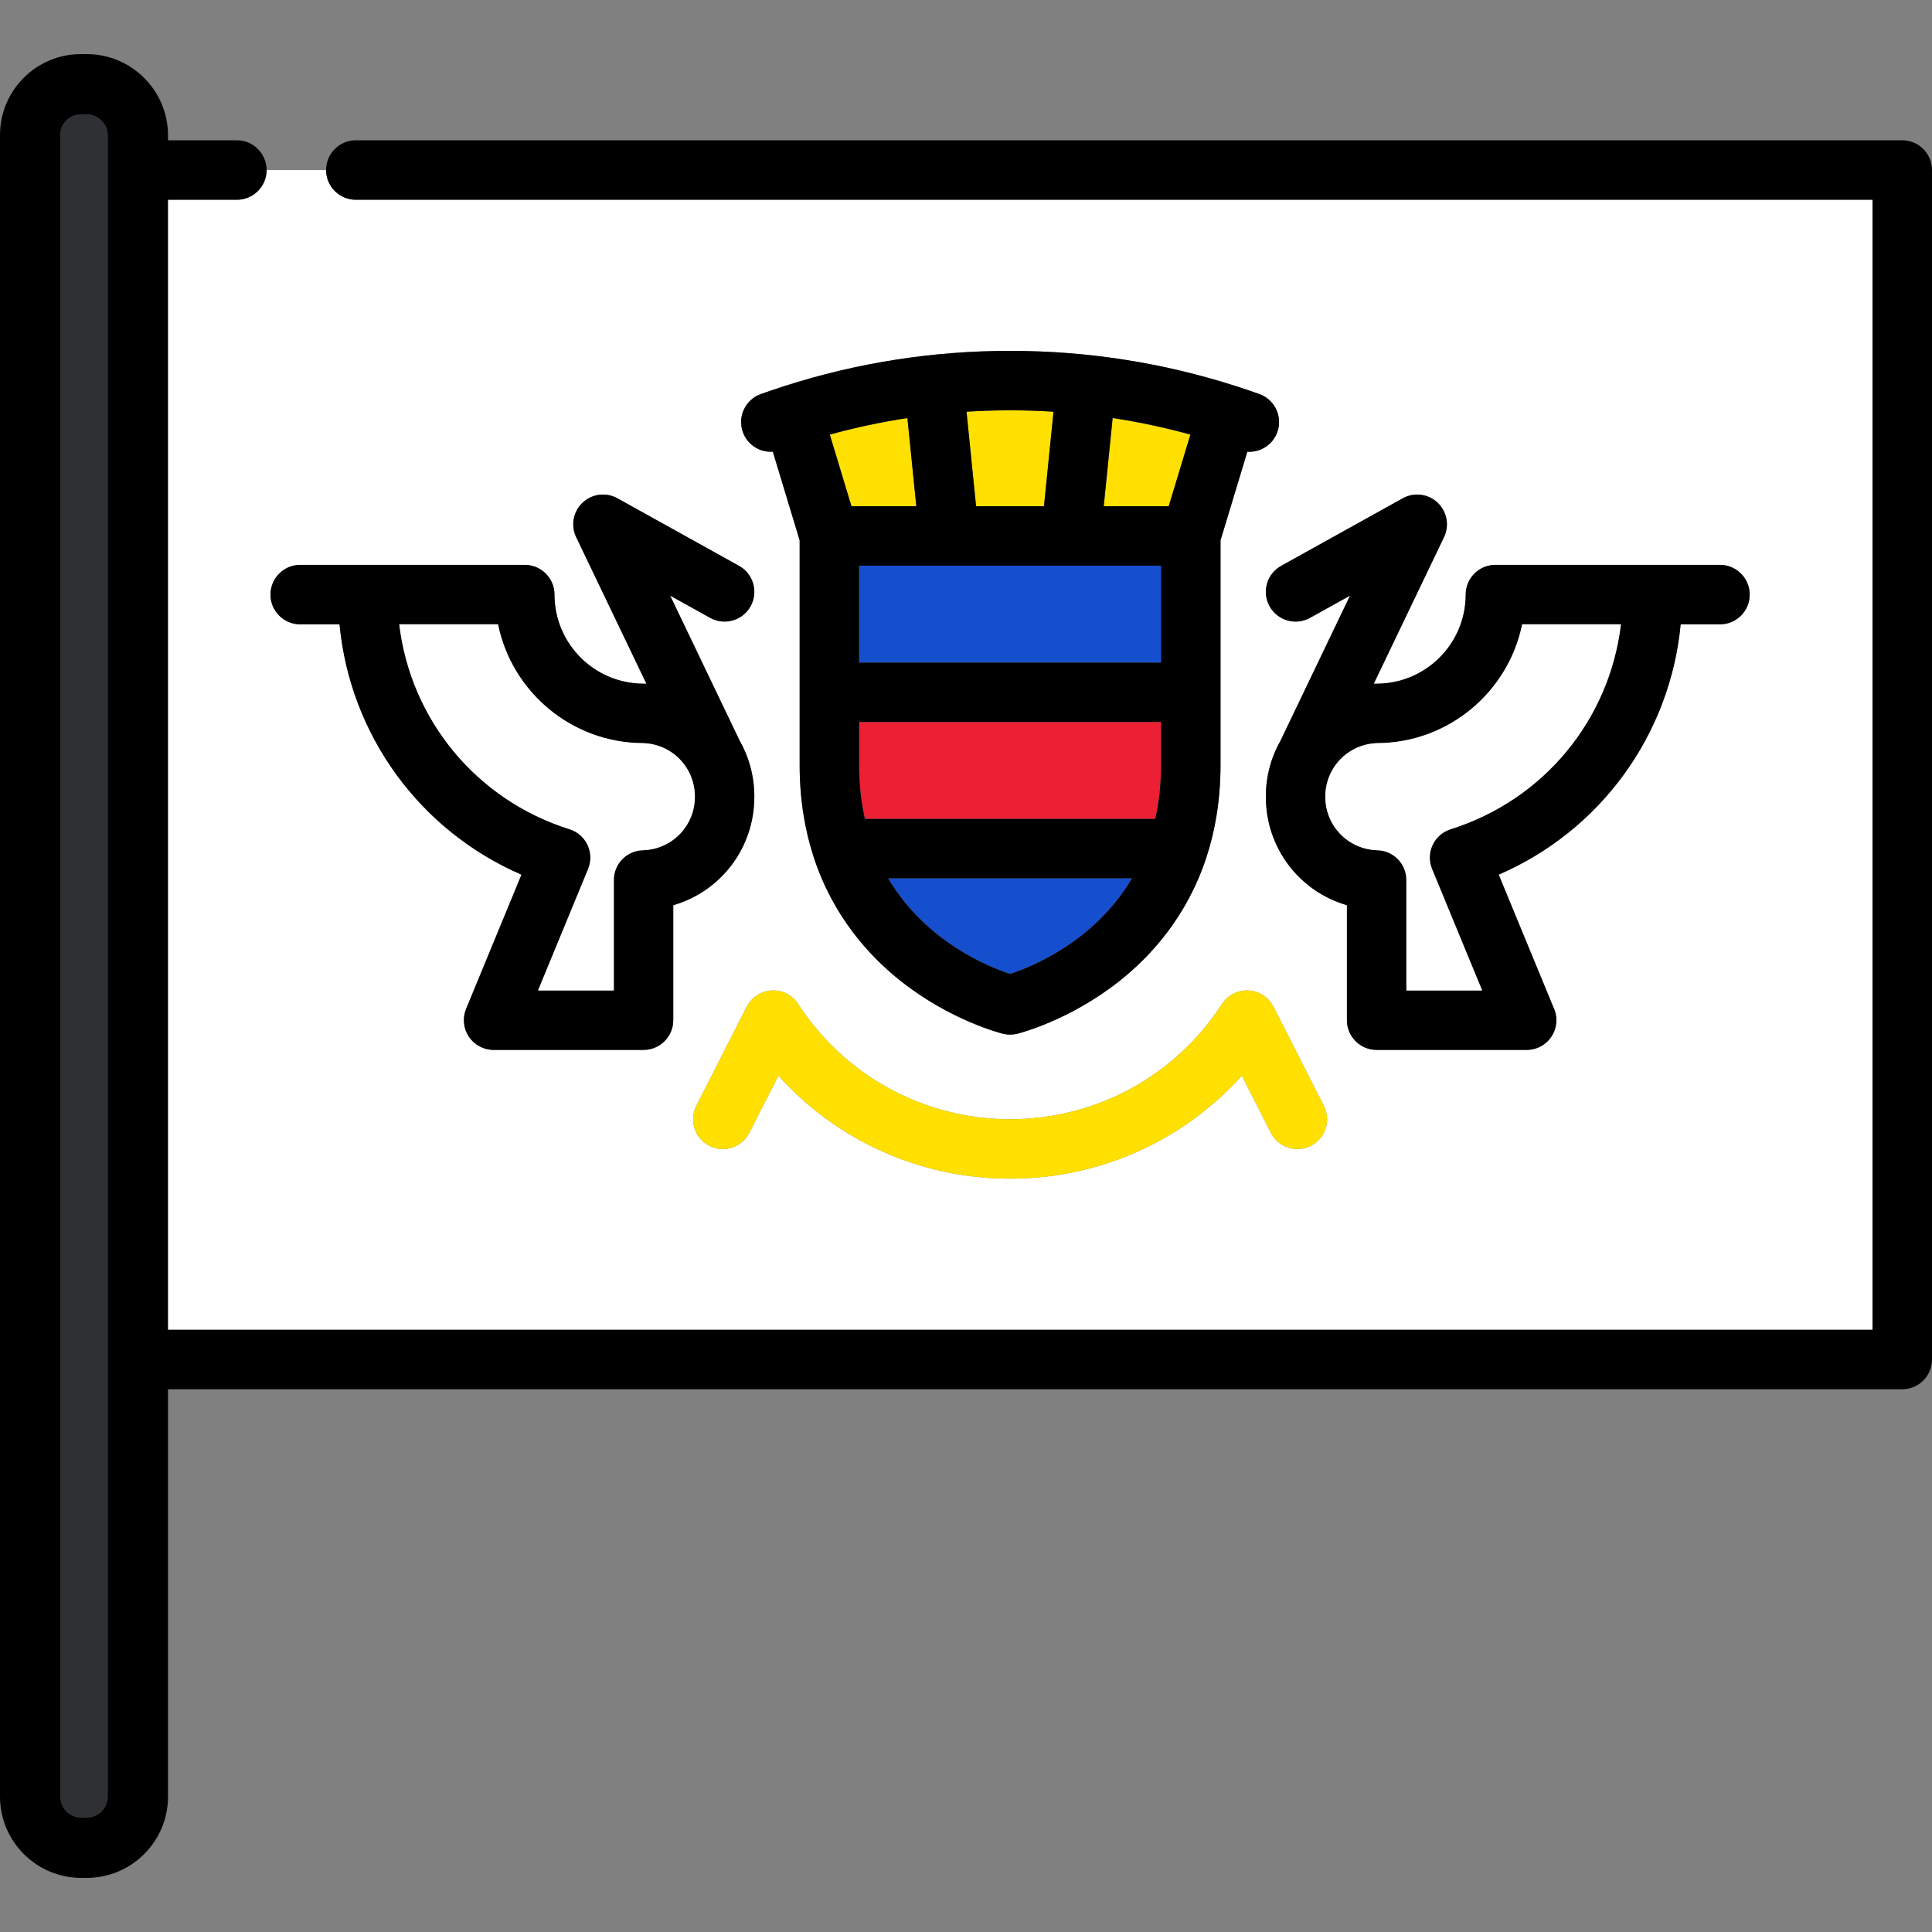 <?xml version="1.0" encoding="iso-8859-1"?>
<!-- Uploaded to: SVG Repo, www.svgrepo.com, Generator: SVG Repo Mixer Tools -->
<svg height="800px" width="800px" version="1.1" id="Layer_1" xmlns="http://www.w3.org/2000/svg" xmlns:xlink="http://www.w3.org/1999/xlink" 
	 viewBox="0 0 512 512" xml:space="preserve">
<rect x="0" y="0" width="512" height="512" fill="#808080" stroke="none"/>
<path style="fill:#FFFFFF;" d="M62.775,52.94H39.132v299.466h457.106V52.94H94.299c-4.354,0-7.882-3.529-7.882-7.881H70.656
	C70.656,49.411,67.128,52.94,62.775,52.94z M347.382,303.652c-3.879,1.975-8.624,0.427-10.598-3.452l-7.7-15.142
	c-15.55,17.291-37.698,27.308-61.401,27.308s-45.851-10.018-61.401-27.308l-7.7,15.142c-1.973,3.88-6.719,5.427-10.598,3.452
	c-3.879-1.973-5.425-6.717-3.453-10.597l13.361-26.271c1.278-2.511,3.798-4.15,6.612-4.298c2.827-0.148,5.494,1.218,7.025,3.582
	c12.403,19.121,33.395,30.537,56.153,30.537s43.752-11.416,56.153-30.537c1.533-2.363,4.209-3.726,7.025-3.582
	c2.813,0.148,5.334,1.787,6.612,4.298l13.361,26.271C352.808,296.936,351.263,301.68,347.382,303.652z M371.741,132.057
	c3.001-1.666,6.734-1.2,9.231,1.151c2.498,2.351,3.188,6.048,1.704,9.143l-18.622,38.86c0.189-0.008,0.375-0.023,0.563-0.029
	c0.069-0.001,0.14-0.002,0.209-0.002c13.012,0,23.599-10.589,23.599-23.604c0-4.353,3.528-7.881,7.881-7.881h41.598
	c0.003,0,0.006,0,0.01,0h17.894c4.353,0,7.881,3.528,7.881,7.881c0,4.352-3.528,7.881-7.881,7.881h-10.412
	c-2.816,29.343-21.218,54.641-48.224,66.34l14.454,35.031c0.533,1.062,0.833,2.262,0.833,3.532c0,4.352-3.528,7.881-7.882,7.881
	c-0.004,0-0.013,0-0.02,0h-39.73c-4.353,0-7.881-3.529-7.881-7.881v-30.47c-12.512-3.622-21.484-15.068-21.484-28.757
	c0-5.451,1.429-10.544,3.93-14.932l18.379-38.352l-10.6,5.889c-3.803,2.113-8.604,0.744-10.718-3.062
	c-2.113-3.805-0.742-8.602,3.062-10.716L371.741,132.057z M201.616,104.432c1.962-0.704,3.933-1.365,5.912-2.004
	c0.087-0.03,0.17-0.066,0.257-0.092c0.041-0.013,0.083-0.019,0.123-0.031c19.259-6.183,39.334-9.325,59.774-9.325
	s40.515,3.142,59.773,9.324c0.041,0.012,0.083,0.019,0.123,0.031c0.088,0.027,0.171,0.063,0.258,0.092
	c1.979,0.639,3.952,1.3,5.912,2.004c4.096,1.471,6.224,5.985,4.754,10.081c-1.156,3.215-4.185,5.219-7.417,5.219
	c-0.176,0-0.353-0.011-0.53-0.022l-7.107,23.496v59.493c0,9.291-1.416,17.413-3.735,24.491c-0.01,0.027-0.018,0.053-0.025,0.08
	c-5.151,15.657-14.727,26.176-23.187,32.839c-13.156,10.363-26.372,13.711-26.929,13.849c-0.62,0.154-1.257,0.23-1.891,0.23
	c-0.634,0-1.269-0.076-1.891-0.23c-0.556-0.137-13.773-3.486-26.929-13.849c-8.46-6.663-18.036-17.182-23.187-32.839
	c-0.008-0.027-0.018-0.053-0.024-0.08c-2.32-7.078-3.736-15.2-3.736-24.491v-59.493l-7.109-23.498
	c-3.425,0.232-6.728-1.803-7.946-5.194C195.391,110.417,197.519,105.903,201.616,104.432z M79.562,149.695h17.892
	c0.004,0,0.007,0,0.011,0h41.598c4.353,0,7.881,3.528,7.881,7.881c0,13.015,10.586,23.604,23.599,23.604
	c0.069,0,0.14,0.001,0.209,0.002c0.188,0.005,0.375,0.021,0.563,0.029l-18.622-38.86c-1.483-3.094-0.793-6.792,1.704-9.143
	c2.499-2.351,6.232-2.817,9.23-1.151l32.225,17.902c3.806,2.114,5.176,6.911,3.062,10.716s-6.912,5.175-10.717,3.062l-10.6-5.889
	l18.379,38.352c2.502,4.388,3.93,9.48,3.93,14.932c0,13.69-8.971,25.136-21.484,28.757v30.47c0,4.352-3.528,7.881-7.881,7.881
	h-39.73c-2.63,0-5.087-1.312-6.55-3.498c-1.463-2.186-1.739-4.957-0.735-7.388l14.672-35.556
	c-27.006-11.7-45.408-36.997-48.224-66.34H79.562c-4.353,0-7.881-3.529-7.881-7.881C71.681,153.224,75.21,149.695,79.562,149.695z"
	/>
<path d="M504.118,37.178H94.299c-4.354,0-7.882,3.529-7.882,7.881s3.528,7.881,7.882,7.881h401.938v299.466H39.132V52.94h23.643
	c4.354,0,7.881-3.529,7.881-7.881s-3.528-7.881-7.881-7.881H31.251c-4.354,0-7.882,3.529-7.882,7.881v315.227
	c0,4.352,3.528,7.881,7.882,7.881h472.867c4.354,0,7.882-3.529,7.882-7.881V45.059C512,40.707,508.472,37.178,504.118,37.178z"/>
<path d="M79.562,165.457h10.412c2.816,29.343,21.218,54.641,48.224,66.34l-14.672,35.556c-1.003,2.431-0.728,5.202,0.735,7.388
	c1.463,2.186,3.92,3.498,6.55,3.498h39.73c4.353,0,7.881-3.529,7.881-7.881v-30.47c12.512-3.622,21.484-15.068,21.484-28.757
	c0-5.451-1.429-10.544-3.93-14.932l-18.379-38.352l10.6,5.889c3.805,2.113,8.603,0.743,10.717-3.062s0.744-8.602-3.062-10.716
	l-32.225-17.902c-2.998-1.666-6.731-1.199-9.23,1.151c-2.498,2.351-3.188,6.048-1.704,9.143l18.622,38.86
	c-0.189-0.008-0.376-0.023-0.563-0.029c-0.069-0.001-0.14-0.002-0.209-0.002c-13.012,0-23.599-10.589-23.599-23.604
	c0-4.353-3.528-7.881-7.881-7.881H97.465c-0.003,0-0.006,0-0.011,0H79.562c-4.353,0-7.881,3.528-7.881,7.881
	C71.681,161.928,75.21,165.457,79.562,165.457z M184.144,211.132c0,7.749-6.066,13.981-13.811,14.186
	c-4.27,0.114-7.672,3.607-7.672,7.879v29.282h-20.072l13.285-32.203c0.843-2.042,0.79-4.342-0.146-6.344s-2.668-3.517-4.775-4.18
	c-24.743-7.782-42.122-29.06-45.141-54.296h26.16c3.652,17.903,19.496,31.426,38.446,31.486
	C178.125,197.192,184.144,203.408,184.144,211.132z"/>
<path style="fill:#FFFFFF;" d="M131.974,165.457h-26.16c3.019,25.237,20.398,46.516,45.141,54.296
	c2.106,0.663,3.839,2.179,4.775,4.18s0.989,4.302,0.146,6.344L142.59,262.48h20.072v-29.282c0-4.271,3.401-7.764,7.672-7.879
	c7.745-0.205,13.811-6.437,13.811-14.186c0-7.724-6.02-13.941-13.724-14.19C151.471,196.883,135.627,183.36,131.974,165.457z"/>
<path d="M336.453,160.675c2.114,3.806,6.915,5.175,10.718,3.062l10.6-5.889L339.392,196.2c-2.502,4.388-3.93,9.48-3.93,14.932
	c0,13.69,8.971,25.136,21.484,28.757v30.47c0,4.352,3.528,7.881,7.881,7.881h39.73c0.007,0,0.016,0,0.02,0
	c4.354,0,7.882-3.529,7.882-7.881c0-1.27-0.3-2.47-0.833-3.532l-14.454-35.031c27.006-11.7,45.408-36.997,48.224-66.34h10.412
	c4.353,0,7.881-3.529,7.881-7.881c0-4.353-3.528-7.881-7.881-7.881h-17.893c-0.003,0-0.006,0-0.01,0h-41.598
	c-4.353,0-7.881,3.528-7.881,7.881c0,13.015-10.586,23.604-23.599,23.604c-0.069,0-0.14,0.001-0.209,0.002
	c-0.189,0.005-0.375,0.021-0.563,0.029l18.622-38.86c1.483-3.094,0.793-6.792-1.704-9.143c-2.498-2.352-6.23-2.817-9.231-1.151
	l-32.225,17.902C335.711,152.074,334.34,156.871,336.453,160.675z M429.555,165.457c-3.02,25.237-20.399,46.516-45.141,54.296
	c-2.106,0.663-3.839,2.179-4.775,4.18c-0.936,2.001-0.989,4.302-0.147,6.344l13.286,32.203h-20.072v-29.282
	c0-4.271-3.401-7.764-7.672-7.879c-7.745-0.205-13.812-6.437-13.812-14.186c0-7.724,6.022-13.941,13.725-14.19
	c18.949-0.059,34.794-13.583,38.446-31.486L429.555,165.457L429.555,165.457z"/>
<path style="fill:#FFFFFF;" d="M364.949,196.942c-7.703,0.25-13.725,6.467-13.725,14.19c0,7.749,6.068,13.981,13.812,14.186
	c4.27,0.114,7.672,3.607,7.672,7.879v29.282h20.072l-13.286-32.203c-0.842-2.042-0.789-4.342,0.147-6.344
	c0.936-2.001,2.668-3.517,4.775-4.18c24.742-7.782,42.121-29.06,45.141-54.296h-26.16
	C399.742,183.36,383.898,196.883,364.949,196.942z"/>
<path style="fill:#ED1F34;" d="M227.681,202.699c0,5.223,0.559,9.971,1.529,14.306h76.95c0.97-4.335,1.529-9.083,1.529-14.306
	v-11.361H227.68v11.361H227.681z"/>
<g>
	<path style="fill:#164FCE;" d="M235.381,232.766c9.933,16.804,26.609,23.47,32.304,25.327c5.695-1.857,22.372-8.523,32.303-25.327
		H235.381z"/>
	<path style="fill:#164FCE;" d="M283.873,149.917c-0.024,0-0.05,0.003-0.075,0.003c-0.023,0-0.048-0.003-0.07-0.003h-32.119
		c-0.022,0-0.048,0.003-0.071,0.003c-0.025,0-0.051-0.003-0.075-0.003h-23.781v25.659h80.008v-25.659H283.873z"/>
</g>
<g>
	<path style="fill:#FFE000;" d="M219.905,115.172l5.744,18.983h17.182l-2.357-23.369
		C233.532,111.841,226.669,113.309,219.905,115.172z"/>
	<path style="fill:#FFE000;" d="M256.146,109.106l2.527,25.05h17.991l2.527-25.051c-3.819-0.241-7.655-0.363-11.505-0.363
		C263.822,108.741,259.975,108.864,256.146,109.106z"/>
	<path style="fill:#FFE000;" d="M292.504,134.156h17.217l5.744-18.983c-6.776-1.865-13.649-3.337-20.603-4.391L292.504,134.156z"/>
</g>
<path d="M204.81,119.707l7.109,23.498v59.493c0,9.291,1.416,17.413,3.736,24.491c0.007,0.027,0.017,0.053,0.024,0.08
	c5.151,15.657,14.727,26.176,23.187,32.839c13.156,10.363,26.372,13.711,26.929,13.849c0.621,0.154,1.257,0.23,1.891,0.23
	s1.27-0.076,1.891-0.23c0.556-0.137,13.773-3.486,26.929-13.849c8.46-6.663,18.036-17.182,23.187-32.839
	c0.008-0.027,0.017-0.053,0.025-0.08c2.319-7.078,3.735-15.2,3.735-24.491v-59.493l7.107-23.496c0.177,0.012,0.354,0.022,0.53,0.022
	c3.231,0,6.262-2.003,7.417-5.219c1.471-4.096-0.656-8.609-4.754-10.081c-1.962-0.704-3.933-1.365-5.912-2.004
	c-0.087-0.03-0.17-0.066-0.258-0.092c-0.04-0.013-0.082-0.019-0.123-0.031c-19.259-6.183-39.333-9.324-59.773-9.324
	s-40.516,3.142-59.774,9.325c-0.04,0.012-0.082,0.018-0.123,0.031c-0.087,0.027-0.17,0.063-0.257,0.092
	c-1.979,0.639-3.952,1.3-5.912,2.004c-4.096,1.471-6.225,5.985-4.754,10.081C198.081,117.906,201.385,119.94,204.81,119.707z
	 M267.685,258.093c-5.695-1.857-22.372-8.523-32.304-25.327h64.607C290.057,249.569,273.379,256.236,267.685,258.093z
	 M307.689,202.699c0,5.223-0.559,9.971-1.529,14.306h-76.95c-0.97-4.335-1.529-9.083-1.529-14.306v-11.361h80.008v11.361H307.689z
	 M227.681,175.577v-25.659h23.78c0.024,0,0.05,0.003,0.075,0.003c0.023,0,0.049-0.003,0.071-0.003h32.119
	c0.022,0,0.047,0.003,0.07,0.003c0.025,0,0.051-0.003,0.075-0.003h23.815v25.659H227.681z M309.721,134.156h-17.217l2.358-23.375
	c6.954,1.055,13.827,2.525,20.603,4.391L309.721,134.156z M225.649,134.156l-5.744-18.983c6.764-1.862,13.626-3.331,20.568-4.386
	l2.357,23.369H225.649z M276.663,134.156h-17.991l-2.527-25.05c3.829-0.242,7.678-0.365,11.539-0.365
	c3.851,0,7.686,0.123,11.505,0.363L276.663,134.156z"/>
<path style="fill:#FFE000;" d="M337.475,266.784c-1.278-2.511-3.799-4.15-6.612-4.298c-2.816-0.144-5.492,1.218-7.025,3.582
	c-12.403,19.121-33.395,30.537-56.153,30.537c-22.76,0-43.752-11.416-56.153-30.537c-1.531-2.363-4.198-3.73-7.025-3.582
	c-2.814,0.148-5.334,1.787-6.612,4.298l-13.361,26.271c-1.972,3.88-0.426,8.624,3.453,10.597c3.878,1.975,8.624,0.428,10.598-3.452
	l7.7-15.142c15.55,17.291,37.698,27.308,61.401,27.308s45.851-10.018,61.401-27.308l7.7,15.142
	c1.973,3.879,6.718,5.427,10.598,3.452c3.879-1.973,5.425-6.717,3.453-10.597L337.475,266.784z"/>
<path style="fill:#2E3033;" d="M21.536,488.1c-6.603,0-11.976-5.373-11.976-11.976V35.766c0-6.542,5.323-11.865,11.865-11.865h1.565
	c6.604,0,11.976,5.373,11.976,11.976v440.247c0,6.604-5.373,11.976-11.976,11.976h-1.454V488.1z"/>
<path d="M22.99,14.34h-1.565C9.611,14.34,0,23.951,0,35.766v440.358C0,488,9.661,497.66,21.536,497.66h1.453
	c11.876,0,21.536-9.661,21.536-21.536V35.876C44.526,24.001,34.865,14.34,22.99,14.34z M28.592,476.124
	c0,3.089-2.513,5.602-5.602,5.602h-1.453c-3.089,0-5.602-2.513-5.602-5.602V35.766c0-3.028,2.463-5.492,5.492-5.492h1.565
	c3.089,0,5.602,2.513,5.602,5.602v440.248H28.592z"/>
</svg>